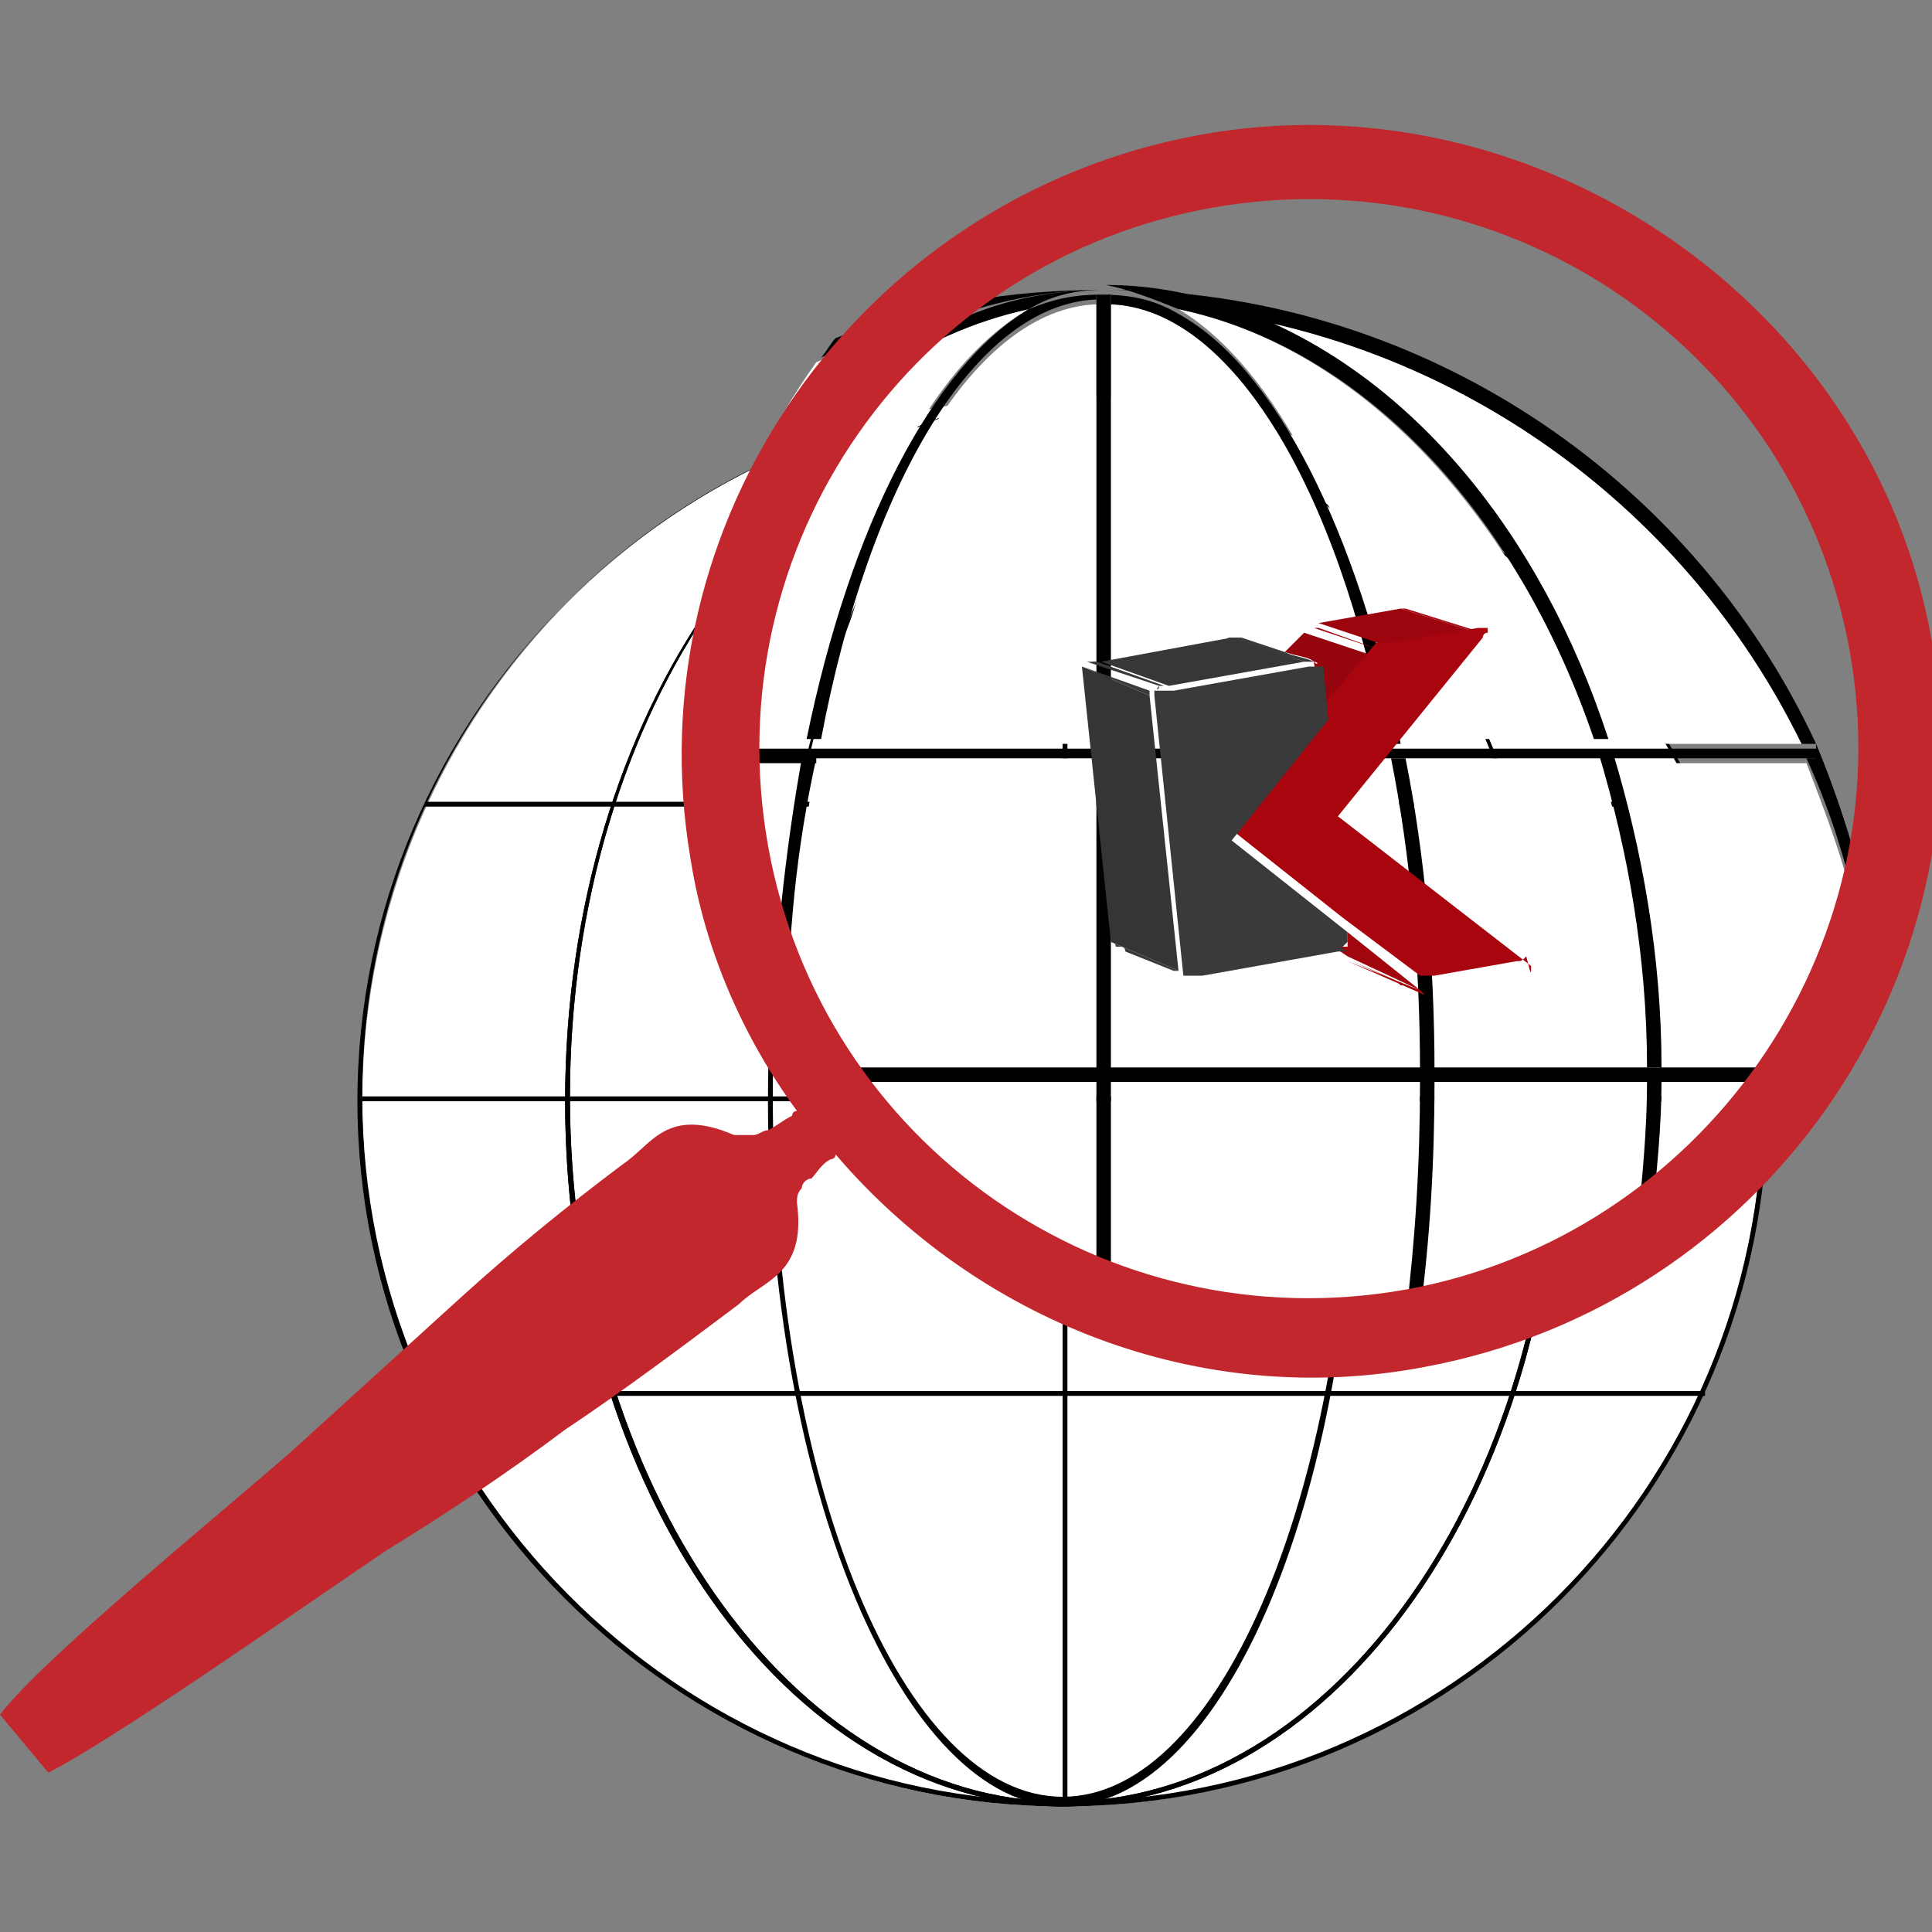 <?xml version="1.0" encoding="UTF-8"?>
<svg xmlns="http://www.w3.org/2000/svg" xmlns:xlink="http://www.w3.org/1999/xlink" version="1.1" id="Ebene_1" x="0px" y="0px" viewBox="0 0 40 40" style="enable-background:new 0 0 40 40;" xml:space="preserve">
<rect x="0" y="0" width="40" height="40" fill="#808080" stroke="none"/>
<style type="text/css">
	.st0{fill:#FFFFFF;}
	.st1{fill:#C1272D;}
	.st2{fill:#4D4D4D;}
	.st3{fill:#7A272D;}
	.st4{fill:#808080;}
	.st5{fill:#B3B3B3;}
	.st6{fill:#E6E6E6;}
	.st7{fill:#DD0713;}
	.st8{fill:none;}
	.st9{fill:#A5050E;}
	.st10{fill:#A7050E;}
	.st11{fill:#AA050F;}
	.st12{fill:#A1050E;}
	.st13{fill:#9D050E;}
	.st14{fill:#A0050E;}
	.st15{fill:#A2050E;}
	.st16{fill:#96050D;}
	.st17{fill:#3A3A3A;}
	.st18{fill:#393939;}
	.st19{fill:#3B3B3B;}
	.st20{fill:#A8050E;}
	.st21{fill:#373737;}
	.st22{fill:#353535;}
	.st23{fill:#383838;}
</style>
<g>
	<g>
		<g>
			<g>
				<ellipse class="st0" cx="22" cy="22.8" rx="14.5" ry="14.6"></ellipse>
				<path d="M22,37.4c-8,0-14.6-6.6-14.6-14.6S14,8.2,22,8.2c8,0,14.6,6.6,14.6,14.6S30.1,37.4,22,37.4z M22,8.2      c-8,0-14.5,6.5-14.5,14.5S14,37.3,22,37.3s14.5-6.5,14.5-14.5S30,8.2,22,8.2z"></path>
			</g>
			<path d="M22,37.4c-5.7,0-10.3-6.6-10.3-14.6S16.3,8.2,22,8.2s10.3,6.6,10.3,14.6S27.7,37.4,22,37.4z M22,8.2     c-5.6,0-10.2,6.5-10.2,14.5S16.4,37.3,22,37.3c5.6,0,10.2-6.5,10.2-14.5S27.7,8.2,22,8.2z"></path>
			<path d="M22,37.4c-5.7,0-10.3-6.6-10.3-14.6S16.3,8.2,22,8.2s10.3,6.6,10.3,14.6S27.7,37.4,22,37.4z M22,8.2     c-5.6,0-10.2,6.5-10.2,14.5S16.4,37.3,22,37.3c5.6,0,10.2-6.5,10.2-14.5S27.7,8.2,22,8.2z"></path>
			<path d="M22,37.4c-3.3,0-6.1-6.6-6.1-14.6S18.7,8.2,22,8.2s6.1,6.6,6.1,14.6S25.4,37.4,22,37.4z M22,8.2c-3.3,0-6,6.5-6,14.5     s2.7,14.5,6,14.5s6-6.5,6-14.5S25.3,8.2,22,8.2z"></path>
			<rect x="22" y="8.2" width="0.1" height="29.1"></rect>
			<rect x="8.8" y="16.6" width="26.5" height="0.1"></rect>
			<polygon points="7.5,22.8 7.5,22.7 36.6,22.7 36.6,22.8    "></polygon>
			<rect x="8.8" y="28.8" width="26.5" height="0.1"></rect>
		</g>
		<g>
			<path class="st0" d="M29.1,15.7c0.4,2,0.6,4.2,0.6,6.5l4.4,0c0-2.3-0.4-4.5-1-6.5H29.1z"></path>
			<path class="st0" d="M17,15.4h5.7V6.3C20.2,6.4,18,10.1,17,15.4z"></path>
			<path class="st0" d="M23,15.7v6.5l6.4,0c0-2.3-0.2-4.5-0.6-6.5H23z"></path>
			<path class="st0" d="M21.3,6.4c-2.3,0.5-4.4,1.9-6,4c-0.5,1.4-0.8,2.9-0.8,4.4c0,0.2,0,0.3,0,0.5h2.2     C17.6,10.9,19.2,7.6,21.3,6.4z"></path>
			<path class="st0" d="M23,22.4v4.3c1.3,0.4,2.6,0.7,4.1,0.7c0.7,0,1.3-0.1,2-0.2c0.2-1.5,0.3-3.2,0.3-4.9L23,22.4z"></path>
			<path class="st0" d="M33.4,15.7c0.6,2,1,4.2,1,6.5l2.9,0c0.5-0.7,1-1.5,1.3-2.3c-0.2-1.5-0.7-2.8-1.2-4.1H33.4z"></path>
			<path class="st0" d="M19.8,6.6c-1,0.2-2,0.5-2.9,0.9c-0.5,0.7-0.9,1.4-1.3,2.2C16.9,8.2,18.3,7.2,19.8,6.6z"></path>
			<path class="st0" d="M29.7,22.4c0,1.7-0.1,3.3-0.3,4.8c1.6-0.3,3.2-0.9,4.5-1.8c0.1-1,0.2-2,0.2-3L29.7,22.4z"></path>
			<path class="st0" d="M34.2,25.2c1.1-0.8,2.1-1.7,2.9-2.8l-2.7,0C34.4,23.4,34.3,24.3,34.2,25.2z"></path>
			<path class="st0" d="M17,22.4c1.4,1.9,3.4,3.4,5.7,4.2v-4.2L17,22.4z"></path>
			<path class="st0" d="M22.7,15.7h-5.8c-0.3,1.8-0.5,3.7-0.6,5.8c0.1,0.2,0.3,0.5,0.5,0.7l5.9,0V15.7z"></path>
			<path class="st0" d="M23,6.3v9.1h5.7C27.7,10.1,25.5,6.4,23,6.3z"></path>
			<path class="st0" d="M14.5,15.7c0.1,1.9,0.7,3.7,1.6,5.3c0.1-1.9,0.3-3.7,0.6-5.3H14.5z"></path>
			<path class="st0" d="M24.4,6.4c2,1.2,3.7,4.5,4.6,8.9h4C31.4,10.7,28.2,7.2,24.4,6.4z"></path>
			<path class="st0" d="M25.9,6.6c3.3,1.3,6,4.5,7.4,8.8h4C35.1,10.9,30.9,7.6,25.9,6.6z"></path>
			<path d="M37.6,15.7h-0.2c0.6,1.3,1,2.7,1.2,4.1c0.1-0.2,0.1-0.3,0.2-0.5c-0.3-1.4-0.7-2.7-1.2-3.9V15.7z"></path>
			<path d="M25.9,6.6c5,1,9.2,4.3,11.4,8.8h0.3C35,9.8,29.3,6,22.9,6C23.9,6,24.9,6.2,25.9,6.6z"></path>
			<path d="M22.9,6c-2,0-3.8,0.3-5.6,1c-0.1,0.1-0.2,0.3-0.3,0.4c0.9-0.4,1.9-0.7,2.9-0.9C20.8,6.2,21.8,6,22.9,6z"></path>
			<path d="M34.1,22.1l0.3,0c0-2.3-0.4-4.5-1-6.5h-0.3C33.7,17.6,34.1,19.8,34.1,22.1z"></path>
			<path d="M21.3,6.4c0.5-0.3,1-0.4,1.6-0.4c-1.1,0-2.1,0.2-3,0.6c-1.5,0.6-2.9,1.6-4.2,3c-0.1,0.3-0.3,0.6-0.4,0.9     C16.9,8.4,19,6.9,21.3,6.4z"></path>
			<path d="M34.1,22.4c0,1-0.1,2-0.2,3c0.1-0.1,0.2-0.1,0.3-0.2c0.1-0.9,0.2-1.9,0.2-2.8L34.1,22.4z"></path>
			<path d="M24.4,6.4c3.8,0.8,7,4.2,8.6,8.9h0.3c-1.4-4.3-4.1-7.5-7.4-8.8c-1-0.4-2-0.6-3-0.6C23.4,6,23.9,6.2,24.4,6.4z"></path>
			<path d="M28.8,15.7c0.4,2,0.6,4.2,0.6,6.5l0.3,0c0-2.3-0.2-4.5-0.6-6.5H28.8z"></path>
			<path d="M29.4,22.4c0,1.7-0.1,3.3-0.3,4.9c0.1,0,0.2,0,0.3-0.1c0.2-1.5,0.3-3.1,0.3-4.8L29.4,22.4z"></path>
			<path d="M16.6,15.7c-0.3,1.7-0.5,3.4-0.6,5.3c0.1,0.2,0.2,0.3,0.3,0.5c0-2.1,0.2-4,0.6-5.8H16.6z"></path>
			<path d="M21.3,6.4c-2,1.2-3.7,4.5-4.6,8.9H17c1-5.3,3.2-9,5.7-9.1V6.1H23v0.2c2.5,0.1,4.7,3.8,5.7,9.1H29     c-0.9-4.4-2.6-7.8-4.6-8.9c-0.5-0.3-1-0.4-1.6-0.4S21.8,6.2,21.3,6.4z"></path>
			<path d="M22.7,22.4v4.2c0.1,0,0.2,0.1,0.3,0.1v-4.3L22.7,22.4z"></path>
			<rect x="22.7" y="15.7" width="0.3" height="6.5"></rect>
			<polygon points="23,6.1 22.7,6.1 22.7,6.3 22.7,15.4 23,15.4 23,6.3    "></polygon>
			<path d="M16.9,15.7h5.8H23h5.8h0.3h4h0.3h4h0.2v-0.2v0h0h-0.3h-4H33h-4h-0.3H23h-0.3H17h-0.3h-2.2c0,0.1,0,0.2,0,0.3h2.1H16.9z"></path>
			<path d="M34.1,22.1l-4.4,0l-0.3,0l-6.4,0l-0.3,0l-5.9,0c0.1,0.1,0.1,0.2,0.2,0.3l5.7,0l0.3,0l6.4,0l0.3,0l4.4,0l0.3,0l2.7,0     c0.1-0.1,0.1-0.2,0.2-0.3l-2.9,0L34.1,22.1z"></path>
		</g>
		<path class="st1" d="M24.8,2.8c-7,1.3-11.7,8-10.5,15c0.3,1.9,1.1,3.7,2.2,5.2c0,0-0.1,0-0.1,0.1c-0.2,0.1-0.3,0.2-0.5,0.3    c-0.1,0-0.2,0.1-0.3,0.1c-0.1,0-0.2,0-0.4,0c-1.4-0.6-1.7,0.2-2.3,0.6c-1.2,0.9-2.3,1.8-3.4,2.8c-1.1,1-2.2,2-3.3,3    c-1.1,1-5.3,4.4-6.2,5.6l1,1.2c1.4-0.7,5.8-3.8,7-4.6c1.3-0.8,2.5-1.6,3.7-2.5c1.2-0.8,2.4-1.7,3.6-2.6c0.5-0.5,1.4-0.6,1.2-2.1    c0-0.1,0-0.2,0.1-0.3c0-0.1,0.1-0.2,0.2-0.2c0.1-0.1,0.2-0.3,0.4-0.4c0,0,0.1,0,0.1-0.1c2.9,3.4,7.5,5.3,12.2,4.4    c7-1.3,11.7-8,10.5-15S31.8,1.5,24.8,2.8z M29.1,26.7c-6.2,1.1-12.1-3-13.2-9.2s3-12.1,9.2-13.2s12.1,3,13.2,9.2    S35.2,25.6,29.1,26.7z"></path>
	</g>
	<g>
		<path class="st8" d="M30.7,13.1C30.6,13.1,30.6,13.1,30.7,13.1C30.7,13.1,30.7,13.1,30.7,13.1C30.7,13.1,30.7,13.1,30.7,13.1    C30.7,13.1,30.7,13.1,30.7,13.1z"></path>
		<path class="st8" d="M24,14.2C24,14.3,23.9,14.3,24,14.2C23.9,14.3,23.9,14.3,24,14.2C24,14.3,24,14.2,24,14.2    C24,14.2,24,14.2,24,14.2C24,14.2,24,14.2,24,14.2z"></path>
		<path class="st8" d="M24.1,14.2C24.1,14.2,24.1,14.2,24.1,14.2C24.1,14.2,24.1,14.2,24.1,14.2C24.1,14.2,24.1,14.2,24.1,14.2    c-0.1,0-0.1,0-0.1,0C24.1,14.2,24.1,14.2,24.1,14.2C24.2,14.2,24.2,14.2,24.1,14.2C24.2,14.2,24.1,14.2,24.1,14.2z"></path>
		<path class="st8" d="M23.9,14.3C23.9,14.3,23.9,14.3,23.9,14.3C23.9,14.3,23.9,14.3,23.9,14.3C23.9,14.3,23.9,14.3,23.9,14.3    C23.9,14.3,23.9,14.3,23.9,14.3C23.9,14.3,23.9,14.3,23.9,14.3C23.9,14.3,23.9,14.3,23.9,14.3C23.9,14.3,23.9,14.3,23.9,14.3    C23.9,14.3,23.9,14.3,23.9,14.3C23.9,14.3,23.9,14.3,23.9,14.3C23.9,14.3,23.9,14.3,23.9,14.3z"></path>
		<path class="st8" d="M24.4,20.1C24.4,20.1,24.4,20.1,24.4,20.1C24.4,20.1,24.4,20.1,24.4,20.1C24.4,20.1,24.4,20.1,24.4,20.1    C24.4,20.2,24.4,20.2,24.4,20.1C24.4,20.2,24.4,20.2,24.4,20.1C24.4,20.2,24.4,20.2,24.4,20.1C24.4,20.2,24.4,20.2,24.4,20.1    C24.4,20.2,24.4,20.2,24.4,20.1C24.4,20.2,24.4,20.2,24.4,20.1C24.4,20.2,24.4,20.2,24.4,20.1C24.4,20.2,24.4,20.2,24.4,20.1    C24.4,20.2,24.4,20.2,24.4,20.1C24.4,20.2,24.4,20.2,24.4,20.1C24.4,20.2,24.4,20.2,24.4,20.1C24.4,20.2,24.4,20.2,24.4,20.1    C24.4,20.2,24.4,20.2,24.4,20.1C24.4,20.2,24.4,20.2,24.4,20.1C24.5,20.2,24.5,20.2,24.4,20.1C24.5,20.2,24.5,20.2,24.4,20.1    C24.5,20.2,24.5,20.2,24.4,20.1C24.5,20.2,24.5,20.2,24.4,20.1C24.5,20.2,24.5,20.2,24.4,20.1C24.4,20.2,24.4,20.2,24.4,20.1    C24.4,20.1,24.4,20.1,24.4,20.1C24.4,20.1,24.4,20.1,24.4,20.1z"></path>
		<path class="st8" d="M28.8,13.4C28.8,13.4,28.8,13.4,28.8,13.4C28.8,13.4,28.8,13.4,28.8,13.4C28.7,13.4,28.7,13.4,28.8,13.4    C28.7,13.4,28.7,13.4,28.8,13.4C28.7,13.4,28.7,13.4,28.8,13.4C28.7,13.4,28.8,13.4,28.8,13.4C28.8,13.4,28.8,13.4,28.8,13.4    C28.8,13.4,28.8,13.4,28.8,13.4z"></path>
		<path class="st8" d="M28.7,13.5C28.7,13.5,28.6,13.5,28.7,13.5C28.6,13.5,28.6,13.5,28.7,13.5C28.7,13.5,28.7,13.5,28.7,13.5    C28.7,13.4,28.7,13.4,28.7,13.5C28.7,13.5,28.7,13.5,28.7,13.5z"></path>
		<path class="st8" d="M28.5,13.5C28.5,13.5,28.5,13.5,28.5,13.5C28.5,13.6,28.5,13.6,28.5,13.5C28.5,13.6,28.5,13.6,28.5,13.5    C28.5,13.6,28.5,13.6,28.5,13.5C28.5,13.6,28.5,13.6,28.5,13.5C28.5,13.5,28.6,13.5,28.5,13.5C28.6,13.5,28.6,13.5,28.5,13.5    C28.6,13.5,28.6,13.5,28.5,13.5z"></path>
		<path class="st8" d="M29.4,20.5C29.4,20.5,29.4,20.5,29.4,20.5C29.4,20.5,29.4,20.5,29.4,20.5C29.4,20.5,29.4,20.5,29.4,20.5    C29.4,20.5,29.4,20.5,29.4,20.5C29.4,20.5,29.4,20.5,29.4,20.5C29.4,20.5,29.4,20.5,29.4,20.5C29.4,20.5,29.4,20.5,29.4,20.5    C29.5,20.6,29.5,20.6,29.4,20.5L29.4,20.5C29.5,20.6,29.5,20.6,29.4,20.5C29.5,20.6,29.5,20.6,29.4,20.5    C29.5,20.6,29.5,20.6,29.4,20.5C29.5,20.6,29.5,20.6,29.4,20.5C29.5,20.6,29.5,20.6,29.4,20.5C29.5,20.6,29.5,20.6,29.4,20.5    C29.5,20.6,29.5,20.6,29.4,20.5C29.5,20.6,29.5,20.6,29.4,20.5C29.5,20.6,29.5,20.6,29.4,20.5C29.5,20.6,29.5,20.6,29.4,20.5    C29.5,20.6,29.4,20.5,29.4,20.5C29.4,20.5,29.4,20.5,29.4,20.5C29.4,20.5,29.4,20.5,29.4,20.5z"></path>
		<path class="st8" d="M23.9,14.3C23.9,14.3,23.9,14.3,23.9,14.3C23.8,14.3,23.8,14.3,23.9,14.3C23.8,14.3,23.8,14.3,23.9,14.3    C23.8,14.3,23.8,14.3,23.9,14.3C23.8,14.3,23.8,14.3,23.9,14.3C23.8,14.4,23.8,14.4,23.9,14.3C23.8,14.4,23.8,14.4,23.9,14.3    C23.8,14.4,23.8,14.4,23.9,14.3C23.8,14.4,23.8,14.4,23.9,14.3C23.8,14.4,23.8,14.4,23.9,14.3C23.8,14.4,23.8,14.4,23.9,14.3    C23.8,14.4,23.8,14.4,23.9,14.3C23.8,14.4,23.8,14.4,23.9,14.3C23.8,14.4,23.8,14.3,23.9,14.3C23.9,14.3,23.9,14.3,23.9,14.3    C23.9,14.3,23.9,14.3,23.9,14.3z"></path>
		<path class="st8" d="M28.6,13.5C28.6,13.5,28.6,13.5,28.6,13.5C28.6,13.5,28.6,13.5,28.6,13.5C28.6,13.5,28.6,13.5,28.6,13.5    C28.6,13.5,28.6,13.5,28.6,13.5C28.6,13.5,28.6,13.5,28.6,13.5C28.6,13.5,28.6,13.5,28.6,13.5z"></path>
		<path class="st8" d="M30.6,13.1C30.6,13.1,30.6,13.1,30.6,13.1C30.6,13.1,30.6,13.1,30.6,13.1C30.6,13.1,30.6,13.1,30.6,13.1z"></path>
		<path class="st9" d="M29.5,20.6C29.5,20.6,29.5,20.6,29.5,20.6C29.5,20.6,29.5,20.6,29.5,20.6C29.5,20.6,29.5,20.6,29.5,20.6    C29.5,20.6,29.5,20.6,29.5,20.6C29.5,20.6,29.5,20.6,29.5,20.6C29.5,20.6,29.5,20.6,29.5,20.6C29.5,20.6,29.5,20.6,29.5,20.6    l-1.5-0.7c0,0,0,0,0,0c0,0,0,0,0,0c0,0,0,0,0,0l0.9,0.4c0,0,0,0,0,0c0,0,0,0,0,0l0.1,0.1c0,0,0.1,0,0.1,0c0,0,0,0,0,0l0.2,0.1    c0,0,0,0,0.1,0C29.4,20.5,29.4,20.5,29.5,20.6C29.5,20.6,29.5,20.6,29.5,20.6C29.5,20.6,29.5,20.6,29.5,20.6    C29.5,20.6,29.5,20.6,29.5,20.6z"></path>
		<polygon class="st10" points="29.5,20.6 29.5,20.6 29.5,20.6 29.5,20.6 29.5,20.6 29.4,20.5 29.4,20.5 29.4,20.5 29.4,20.5     29.4,20.5 27.9,19.9 27.9,19.9 27.9,19.9 27.9,19.9 27.9,19.9 27.9,19.9 27.9,19.9 29.5,20.6   "></polygon>
		<polygon class="st11" points="29.4,20.5 29.4,20.5 29.4,20.5 29.4,20.5 27.9,19.9 27.9,19.9 29.4,20.5   "></polygon>
		<path class="st10" d="M30.6,13.1C30.6,13.1,30.6,13.1,30.6,13.1C30.6,13.1,30.6,13.1,30.6,13.1C30.6,13.1,30.6,13.1,30.6,13.1    C30.7,13.1,30.7,13.1,30.6,13.1C30.7,13.1,30.7,13.1,30.6,13.1C30.7,13.1,30.7,13.1,30.6,13.1C30.7,13.1,30.7,13.1,30.6,13.1    c0.1,0,0.1,0,0.1,0l-1.6-0.5c0,0,0,0,0,0c0,0,0,0,0,0c0,0,0,0,0,0c0,0,0,0-0.1,0L30.6,13.1C30.6,13.1,30.6,13.1,30.6,13.1z"></path>
		<path class="st12" d="M27.9,19.3l0,0.2c0,0,0,0,0,0.1c0,0,0,0-0.1,0c0,0-0.1,0-0.1,0c0,0,0,0-0.1,0l0.3,0.2l1.5,0.7L27.9,19.3z"></path>
		<polygon class="st13" points="30.6,13.1 29,12.6 27.3,12.9 28.8,13.4   "></polygon>
		<polygon class="st13" points="28.5,13.6 28.5,13.6 28.5,13.6 28.5,13.6 27,13.1 27,13.1 28.5,13.6   "></polygon>
		<path class="st14" d="M28.5,13.5C28.6,13.5,28.6,13.5,28.5,13.5C28.6,13.5,28.6,13.5,28.5,13.5C28.6,13.5,28.6,13.5,28.5,13.5    C28.6,13.5,28.6,13.5,28.5,13.5C28.6,13.5,28.6,13.5,28.5,13.5C28.6,13.5,28.6,13.5,28.5,13.5L27.1,13c0,0,0,0,0,0c0,0,0,0,0,0    c0,0,0,0,0,0L28.5,13.5C28.5,13.5,28.5,13.5,28.5,13.5z"></path>
		<path class="st15" d="M28.6,13.5C28.6,13.5,28.6,13.5,28.6,13.5C28.6,13.5,28.6,13.5,28.6,13.5C28.6,13.5,28.6,13.5,28.6,13.5    C28.6,13.5,28.6,13.5,28.6,13.5C28.6,13.5,28.6,13.5,28.6,13.5C28.6,13.5,28.7,13.5,28.6,13.5L27.1,13c0,0,0,0,0,0c0,0,0,0,0,0    c0,0,0,0,0,0L28.6,13.5C28.6,13.5,28.6,13.5,28.6,13.5z"></path>
		<path class="st9" d="M28.7,13.5C28.7,13.4,28.7,13.4,28.7,13.5C28.7,13.4,28.7,13.4,28.7,13.5C28.7,13.4,28.7,13.4,28.7,13.5    C28.7,13.4,28.7,13.4,28.7,13.5C28.7,13.4,28.7,13.4,28.7,13.5C28.7,13.4,28.7,13.4,28.7,13.5l-1.4-0.5c0,0,0,0-0.1,0c0,0,0,0,0,0    c0,0,0,0,0,0L28.7,13.5C28.7,13.5,28.7,13.5,28.7,13.5z"></path>
		<path class="st10" d="M28.8,13.4C28.8,13.4,28.8,13.4,28.8,13.4C28.8,13.4,28.8,13.4,28.8,13.4C28.8,13.4,28.8,13.4,28.8,13.4    l-1.5-0.5c0,0,0,0,0,0L28.8,13.4C28.8,13.4,28.8,13.4,28.8,13.4z"></path>
		<path class="st16" d="M27.2,13.7C27.2,13.7,27.1,13.7,27.2,13.7C27.2,13.7,27.2,13.7,27.2,13.7C27.2,13.7,27.2,13.7,27.2,13.7    C27.2,13.7,27.2,13.7,27.2,13.7z"></path>
		<path class="st16" d="M27.2,13.7C27.3,13.7,27.3,13.7,27.2,13.7C27.3,13.7,27.3,13.8,27.2,13.7l0.2,1.2l1.1-1.3L27,13.1l-0.4,0.4    C26.9,13.6,27.1,13.6,27.2,13.7C27.3,13.7,27.3,13.7,27.2,13.7z"></path>
		<path class="st16" d="M27,13.7c0.1,0,0.1,0,0.1,0C27.1,13.7,27.1,13.7,27,13.7C27,13.7,27,13.7,27,13.7z"></path>
		<path class="st17" d="M27,13.7C27,13.7,27,13.7,27,13.7c0.1,0,0.1,0,0.1,0c0,0,0,0,0,0c0,0,0,0,0,0c0,0,0,0,0,0c0,0,0,0,0.1,0    c0,0,0,0,0,0c0,0,0,0,0,0c0,0,0,0,0,0c0,0,0,0,0,0c-0.2-0.1-0.4-0.1-0.6-0.2c-0.3-0.1-0.6-0.2-0.9-0.3c0,0,0,0,0,0c0,0,0,0-0.1,0    c0,0-0.1,0-0.1,0c0,0-0.1,0-0.1,0L27,13.7z"></path>
		<path class="st18" d="M23,19.5c0,0,0.1,0,0.1,0.1c0,0,0,0,0.1,0c0,0,0.1,0,0.1,0.1c0,0,0,0,0,0l1,0.4c0,0,0.1,0,0.1,0c0,0,0,0,0,0    c0,0,0,0,0,0c0,0,0,0,0,0c0,0,0,0,0,0L23,19.5C23,19.5,23,19.5,23,19.5z"></path>
		<path class="st17" d="M24.5,20.2C24.5,20.2,24.5,20.2,24.5,20.2C24.5,20.2,24.5,20.2,24.5,20.2C24.5,20.2,24.5,20.2,24.5,20.2    C24.5,20.2,24.5,20.2,24.5,20.2C24.5,20.2,24.5,20.2,24.5,20.2C24.4,20.2,24.4,20.2,24.5,20.2L23,19.5c0,0,0,0,0,0c0,0,0,0,0,0    c0,0,0,0,0,0L24.5,20.2C24.5,20.2,24.5,20.2,24.5,20.2C24.5,20.2,24.5,20.2,24.5,20.2C24.5,20.2,24.5,20.2,24.5,20.2    C24.5,20.2,24.5,20.2,24.5,20.2z"></path>
		<path class="st19" d="M24.4,20.2C24.4,20.2,24.4,20.2,24.4,20.2C24.4,20.2,24.4,20.2,24.4,20.2C24.4,20.2,24.4,20.2,24.4,20.2    C24.4,20.2,24.4,20.2,24.4,20.2C24.4,20.2,24.4,20.2,24.4,20.2C24.4,20.2,24.4,20.2,24.4,20.2C24.4,20.2,24.4,20.2,24.4,20.2    C24.4,20.2,24.4,20.2,24.4,20.2C24.4,20.2,24.4,20.2,24.4,20.2L23,19.5c0,0,0,0,0,0c0,0,0,0,0,0c0,0,0,0,0,0c0,0,0,0,0,0    c0,0,0,0,0,0L24.4,20.2C24.4,20.2,24.4,20.2,24.4,20.2z"></path>
		<path class="st17" d="M24.4,20.2C24.4,20.2,24.4,20.2,24.4,20.2C24.4,20.2,24.4,20.2,24.4,20.2C24.4,20.1,24.4,20.1,24.4,20.2    L23,19.5c0,0,0,0,0,0L24.4,20.2C24.4,20.2,24.4,20.2,24.4,20.2z"></path>
		<polygon class="st18" points="24.4,20.1 24.4,20.1 24.4,20.1 24.4,20.1 23,19.5 23,19.5 24.4,20.1   "></polygon>
		<path class="st20" d="M31.7,20C31.7,20,31.7,20,31.7,20l-4-3.1l3-3.7c0,0,0-0.1,0.1-0.1c0,0,0,0,0-0.1c0,0,0,0-0.1,0c0,0,0,0,0,0    c0,0,0,0,0,0c0,0,0,0,0,0c0,0,0,0,0,0c0,0,0,0-0.1,0l-1.8,0.3c0,0-0.1,0-0.1,0c0,0,0,0,0,0c0,0,0,0,0,0c0,0,0,0-0.1,0c0,0,0,0,0,0    c0,0,0,0,0,0c0,0,0,0-0.1,0c0,0,0,0,0,0c0,0,0,0,0,0c0,0,0,0,0,0l-1.1,1.3l-2,2.5l2.4,1.9l1.6,1.2c0,0,0,0,0,0c0,0,0,0,0,0    s0,0,0,0c0,0,0,0,0.1,0c0,0,0.1,0,0.1,0c0,0,0.1,0,0.1,0l1.7-0.3c0.1,0,0.1,0,0.2-0.1C31.7,20.2,31.7,20.2,31.7,20    C31.7,20.1,31.7,20.1,31.7,20z"></path>
		<polygon class="st21" points="27,13.7 25.5,13.2 22.8,13.7 24.2,14.2   "></polygon>
		<polygon class="st22" points="23.8,14.4 22.4,13.8 23,19.5 24.4,20.1   "></polygon>
		<polygon class="st18" points="23.8,14.4 23.8,14.4 23.8,14.4 23.8,14.4 22.4,13.8 22.4,13.8 23.8,14.4   "></polygon>
		<polygon class="st18" points="23.8,14.4 23.8,14.4 23.8,14.4 23.8,14.3 22.4,13.8 22.4,13.8 23.8,14.4   "></polygon>
		<path class="st23" d="M23.8,14.3C23.8,14.3,23.8,14.3,23.8,14.3C23.8,14.3,23.8,14.3,23.8,14.3C23.8,14.3,23.8,14.3,23.8,14.3    l-1.4-0.5c0,0,0,0,0,0L23.8,14.3C23.8,14.3,23.8,14.3,23.8,14.3z"></path>
		<path class="st21" d="M23.9,14.3C23.9,14.3,23.9,14.3,23.9,14.3C23.9,14.3,23.9,14.3,23.9,14.3C23.9,14.3,23.9,14.3,23.9,14.3    C23.9,14.3,23.9,14.3,23.9,14.3C23.9,14.3,23.9,14.3,23.9,14.3C23.9,14.3,23.9,14.3,23.9,14.3l-1.4-0.5c0,0,0,0,0,0c0,0,0,0,0,0    c0,0,0,0,0,0L23.9,14.3C23.9,14.3,23.9,14.3,23.9,14.3z"></path>
		<path class="st23" d="M23.9,14.3C23.9,14.3,23.9,14.3,23.9,14.3C23.9,14.3,23.9,14.3,23.9,14.3C23.9,14.3,23.9,14.3,23.9,14.3    l-1.4-0.5c0,0,0,0,0,0L23.9,14.3C23.9,14.3,23.9,14.3,23.9,14.3z"></path>
		<path class="st18" d="M23.9,14.3C23.9,14.3,23.9,14.3,23.9,14.3C23.9,14.3,23.9,14.3,23.9,14.3C23.9,14.3,23.9,14.3,23.9,14.3    C23.9,14.3,23.9,14.3,23.9,14.3C23.9,14.3,23.9,14.3,23.9,14.3l-1.4-0.5c0,0,0,0,0,0c0,0,0,0,0,0c0,0,0,0,0,0c0,0,0,0,0,0    L23.9,14.3C23.9,14.3,23.9,14.3,23.9,14.3z"></path>
		<path class="st18" d="M24,14.2C24,14.2,24,14.2,24,14.2C24,14.2,24,14.2,24,14.2C24,14.2,24,14.2,24,14.2C24,14.2,24,14.2,24,14.2    C24,14.2,24,14.2,24,14.2c0.1,0,0.1,0,0.1,0l-1.4-0.5c0,0,0,0-0.1,0c0,0,0,0,0,0c0,0-0.1,0-0.1,0L24,14.2    C23.9,14.3,24,14.3,24,14.2z"></path>
		<path class="st17" d="M24.1,14.2C24.1,14.2,24.1,14.2,24.1,14.2C24.1,14.2,24.2,14.2,24.1,14.2C24.2,14.2,24.2,14.2,24.1,14.2    l-1.4-0.5c0,0-0.1,0-0.1,0L24.1,14.2C24.1,14.2,24.1,14.2,24.1,14.2z"></path>
		<path class="st17" d="M27.8,19.6C27.8,19.6,27.9,19.6,27.8,19.6c0.1-0.1,0.1-0.1,0.1-0.1l0-0.2l-2.4-1.9l2-2.5l-0.1-1.1    c0,0,0,0,0,0c0,0,0,0-0.1,0c0,0,0,0,0,0c0,0,0,0,0,0c0,0-0.1,0-0.1,0c0,0,0,0,0,0c0,0,0,0,0,0c0,0-0.1,0-0.1,0l-2.8,0.5    c-0.1,0-0.1,0-0.2,0c0,0,0,0,0,0c0,0,0,0,0,0c0,0-0.1,0-0.1,0c0,0,0,0,0,0c0,0,0,0,0,0c0,0,0,0-0.1,0c0,0,0,0,0,0c0,0,0,0,0,0    c0,0,0,0,0,0.1l0.6,5.8c0,0,0,0,0,0c0,0,0,0,0,0c0,0,0,0,0,0c0,0,0,0,0.1,0c0,0,0.1,0,0.1,0s0.1,0,0.2,0l2.8-0.5c0,0,0.1,0,0.1,0    c0,0,0,0,0.1,0C27.7,19.6,27.8,19.6,27.8,19.6z"></path>
	</g>
</g>
</svg>
